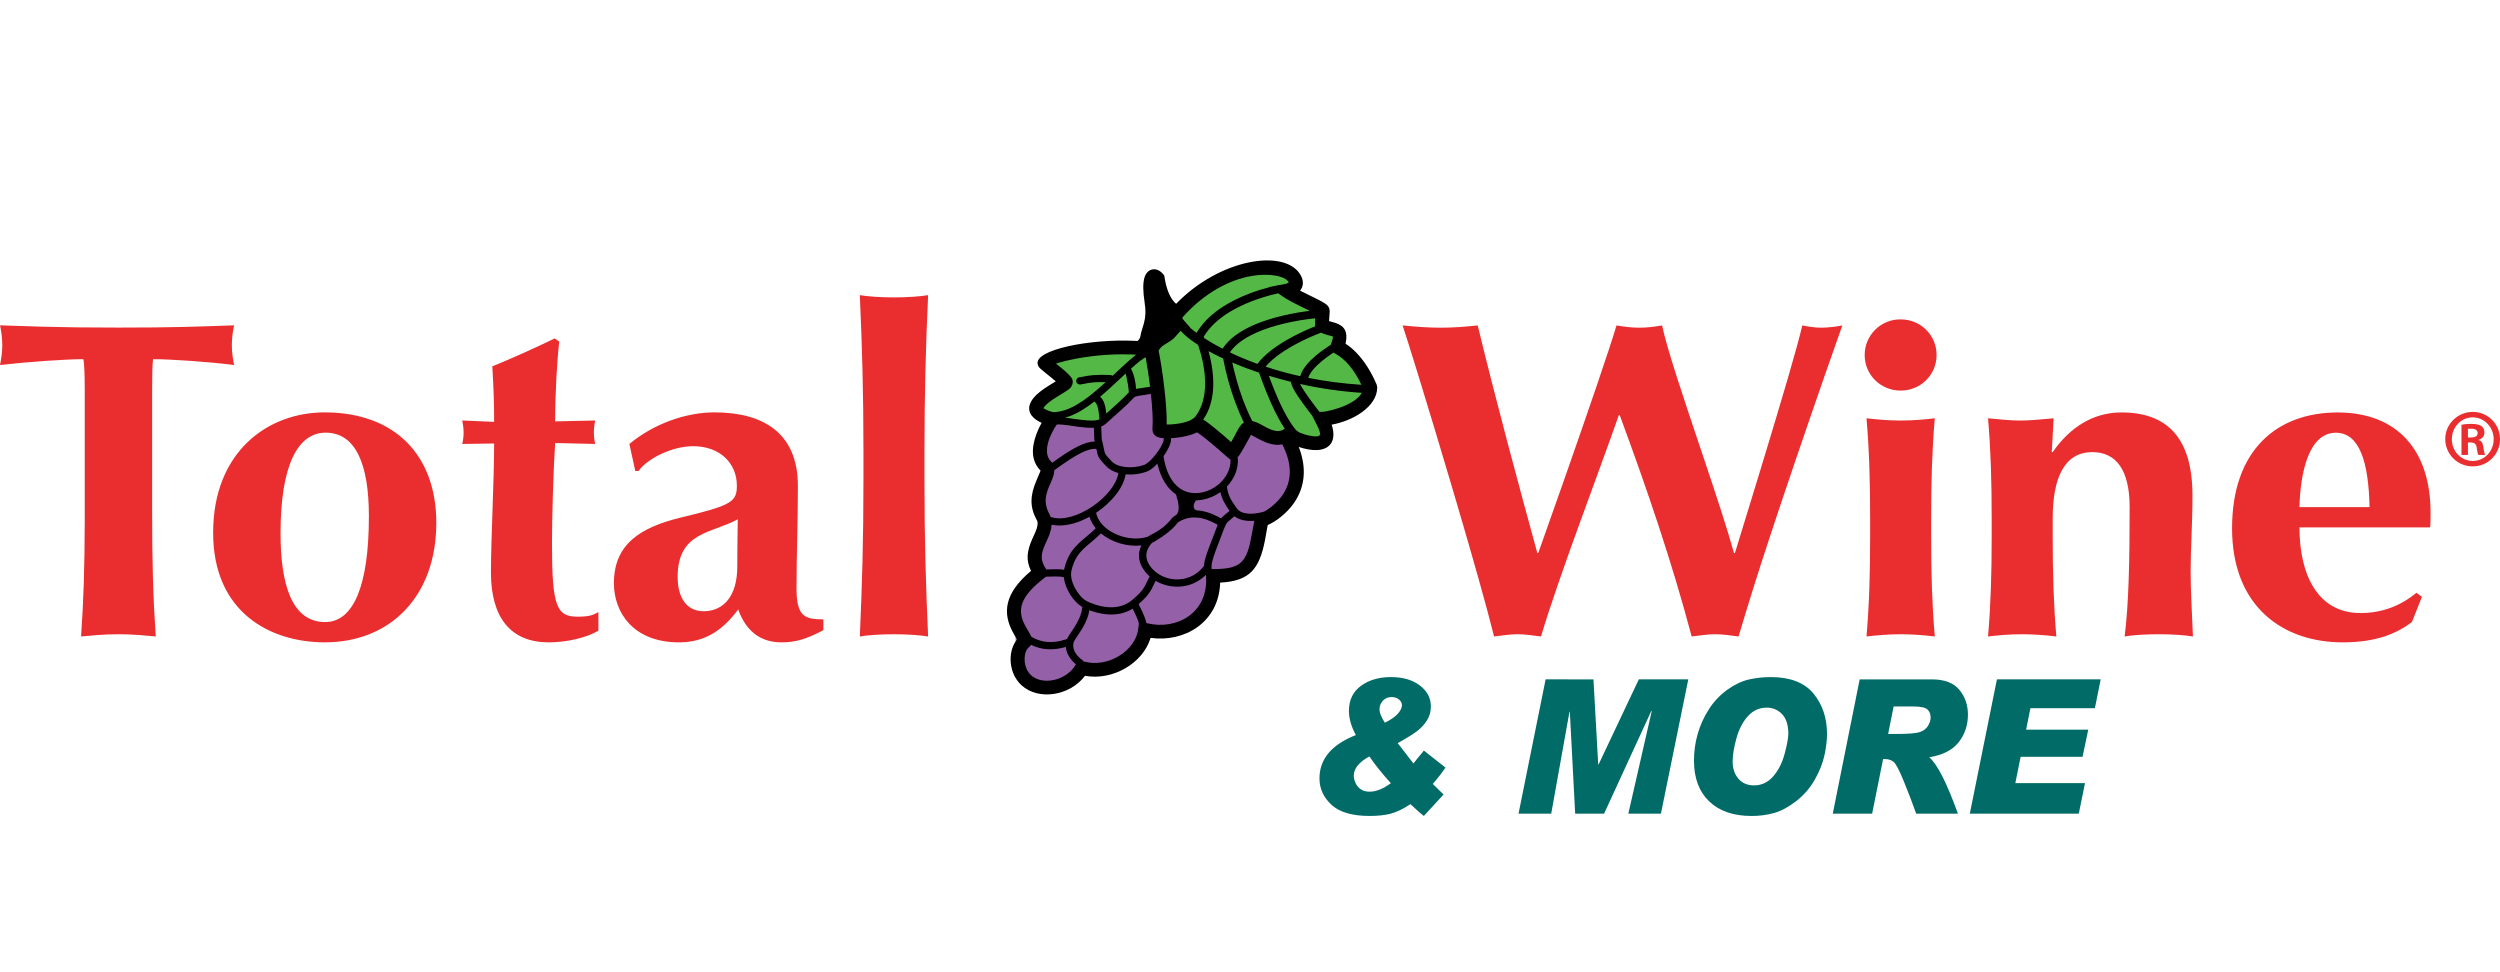 <svg width="144" height="56" viewBox="0 0 144 56" fill="none" xmlns="http://www.w3.org/2000/svg">
<g clip-path="url(#clip0_915_60)">
<path d="M101.998 39C103.111 39 103.93 39.316 104.453 39.946C104.975 40.578 105.236 41.354 105.236 42.277C105.236 42.633 105.188 43.037 105.091 43.493C104.994 43.949 104.808 44.42 104.532 44.907C104.261 45.389 103.895 45.81 103.457 46.147C103.017 46.488 102.592 46.714 102.187 46.829C101.766 46.945 101.331 47.003 100.895 47C99.85 47 99.037 46.721 98.451 46.161C97.866 45.602 97.573 44.816 97.573 43.807C97.573 43.279 97.645 42.764 97.79 42.264C97.935 41.761 98.154 41.283 98.438 40.844C98.718 40.407 99.079 40.027 99.5 39.725C99.921 39.425 100.336 39.228 100.743 39.137C101.151 39.045 101.568 39 101.998 39ZM80.118 39C80.809 39 81.366 39.162 81.787 39.485C82.208 39.809 82.418 40.21 82.418 40.689C82.418 40.991 82.342 41.26 82.192 41.496C82.043 41.732 81.852 41.938 81.62 42.114C81.387 42.289 81.094 42.476 80.742 42.672C80.662 42.713 80.584 42.757 80.507 42.804L81.415 43.975C81.555 43.793 81.718 43.59 81.904 43.374C81.959 43.306 81.996 43.258 82.013 43.231L83.259 44.213C83.046 44.528 82.802 44.841 82.527 45.155C82.596 45.218 82.804 45.422 83.15 45.762L82.013 47C81.809 46.838 81.614 46.667 81.426 46.486C81.368 46.427 81.306 46.37 81.241 46.318C80.822 46.596 80.444 46.779 80.104 46.868C79.765 46.956 79.361 46.999 78.893 46.999C77.888 46.999 77.156 46.784 76.694 46.356C76.231 45.927 76.001 45.421 76.001 44.837C76.001 43.722 76.7 42.889 78.097 42.34C77.831 41.848 77.698 41.383 77.698 40.948C77.698 40.325 77.928 39.845 78.389 39.506C78.849 39.169 79.426 39 80.118 39ZM111.278 39.132C111.996 39.132 112.522 39.33 112.854 39.727C113.187 40.126 113.353 40.605 113.353 41.163C113.353 41.77 113.176 42.298 112.822 42.749C112.469 43.203 111.904 43.492 111.125 43.618C111.589 44.016 112.138 45.099 112.777 46.868H110.373C110.154 46.252 109.92 45.641 109.673 45.035C109.405 44.372 109.203 43.988 109.069 43.882C108.931 43.775 108.759 43.719 108.584 43.724H108.466L107.835 46.868H105.567L107.118 39.132H111.278ZM91.783 39.132L92.057 44.036H92.077L94.397 39.131H97.246L95.669 46.868H93.791L95.141 40.959H95.112L92.395 46.868H90.73L90.422 40.999H90.402L89.35 46.868H87.467L89.028 39.131L91.783 39.132ZM121 39.132L120.665 40.794H116.952L116.704 42.028H120.283L119.955 43.591H116.389L116.083 45.107H120.097L119.738 46.868H113.461L115.023 39.131H121.001L121 39.132ZM78.879 43.57C78.278 43.897 77.979 44.265 77.979 44.672C77.979 44.809 78.012 44.954 78.081 45.105C78.149 45.257 78.252 45.377 78.388 45.466C78.524 45.556 78.693 45.601 78.892 45.601C79.261 45.601 79.669 45.439 80.114 45.113C79.586 44.53 79.173 44.016 78.879 43.57ZM101.749 40.761C101.339 40.761 100.987 40.921 100.69 41.238C100.395 41.557 100.171 41.982 100.023 42.511C99.874 43.042 99.8 43.493 99.8 43.866C99.8 44.261 99.909 44.588 100.128 44.848C100.346 45.109 100.648 45.238 101.035 45.238C101.468 45.238 101.835 45.065 102.138 44.716C102.441 44.367 102.661 43.929 102.8 43.398C102.939 42.869 103.008 42.492 103.008 42.266C103.008 41.77 102.891 41.395 102.655 41.142C102.54 41.018 102.4 40.919 102.243 40.853C102.087 40.788 101.919 40.756 101.749 40.761ZM110.219 40.694H109.073L108.756 42.276H109.184C109.903 42.276 110.367 42.24 110.578 42.17C110.789 42.1 110.947 41.979 111.05 41.813C111.152 41.646 111.204 41.485 111.204 41.33C111.204 41.132 111.142 40.976 111.019 40.864C110.897 40.752 110.629 40.694 110.219 40.694ZM80.164 40.152C80.069 40.148 79.974 40.165 79.885 40.201C79.797 40.237 79.718 40.292 79.653 40.362C79.524 40.5 79.454 40.683 79.459 40.872C79.459 41.05 79.56 41.302 79.766 41.628C80.105 41.463 80.353 41.291 80.513 41.114C80.672 40.934 80.752 40.772 80.752 40.625C80.752 40.499 80.696 40.389 80.585 40.294C80.467 40.197 80.317 40.147 80.164 40.152Z" fill="#006B67"/>
<path d="M66.185 22.432L65.326 22.648L63.546 23.579L62.083 24.137L60.685 24.168L60.24 24.696L60.017 26.587L59.826 27.889L59.763 28.975L59.795 30.153L59.541 31.859L59.572 33.067L58.587 34.277L58.46 35.673L58.524 37.534L58.873 39.021L60.367 39.55L61.925 38.866L63.26 38.556L65.454 37.254L65.898 36.324C67.222 36.26 68.176 36.022 68.759 35.611C69.344 35.2 69.725 34.496 69.905 33.502L71.748 32.292L72.287 31.269L72.829 29.874L74.068 28.789L74.513 27.145L74.323 25.409L72.86 23.952L66.185 22.432Z" fill="#9461A8"/>
<path d="M72.932 15.45L74.29 16.112L75.705 17.708L76.214 18.756L77.175 19.856L79.1 22.281L77.911 23.437L76.327 24.428L75.931 25.57L74.29 24.815L74.007 25.421L72.368 24.815L71.405 25.585H70.556L69.707 24.758L68.689 24.593L67.501 24.815L66.935 24.373L66.822 22.281L66.54 20.352L66.935 18.921L67.331 18.811L70.443 16.166L72.932 15.45ZM66.001 19.85L66.342 20.731L66.483 22.495L65.38 22.715L64.304 23.596L63.06 24.422L61.645 24.532L60.457 24.313L60.513 23.982L59.836 23.596L59.947 22.936L61.193 22.219L61.023 21.393L60.401 20.677L62.381 20.071L65.04 20.126L66.001 19.85Z" fill="#54B847"/>
<path d="M74.912 15.84C75.094 16.154 75.08 16.442 74.937 16.668L74.885 16.741L75.929 17.259L76.097 17.349C76.395 17.509 76.511 17.601 76.572 17.787L76.592 17.938L76.581 18.081L76.554 18.494L76.586 18.504L76.927 18.602C77.457 18.779 77.652 19.122 77.504 19.795C77.946 20.086 78.327 20.488 78.657 20.972C78.925 21.363 79.111 21.725 79.297 22.153L79.329 22.308C79.329 23.44 77.903 24.249 76.705 24.46C76.987 25.334 76.661 25.888 75.851 25.925C75.542 25.939 75.144 25.859 74.809 25.744C75.289 26.979 75.155 28.069 74.537 28.967C74.134 29.552 73.494 30.043 73.021 30.242L72.979 30.469L72.866 31.099C72.54 32.79 71.972 33.471 70.281 33.559C70.214 35.857 68.214 37.014 66.274 36.742C65.831 38.213 64.091 39.216 62.497 38.927C61.611 40.092 59.813 40.358 58.848 39.479C58.093 38.794 58.045 37.595 58.511 36.93L58.584 36.835L58.371 36.471C57.709 35.292 57.868 34.155 59.388 32.883C59.091 32.277 59.145 31.773 59.444 31.077L59.639 30.643L59.707 30.466C59.776 30.259 59.783 30.113 59.746 30.003C59.287 29.197 59.336 28.529 59.701 27.672L59.92 27.154C59.925 27.139 59.933 27.125 59.943 27.113C59.409 26.582 59.388 25.842 59.694 25.012C59.779 24.785 59.88 24.565 59.997 24.353L59.93 24.323L59.864 24.289C59.374 24.035 59.116 23.621 59.395 23.123C59.54 22.864 59.785 22.635 60.142 22.389L60.383 22.23L60.812 21.966L60.583 21.772L60.243 21.498L59.946 21.25C59.825 21.142 59.794 21.087 59.769 20.964C59.599 20.149 62.722 19.515 65.329 19.63L65.522 19.64L65.569 19.595C65.635 19.526 65.678 19.438 65.692 19.343C65.701 19.28 65.713 19.217 65.731 19.151L65.891 18.613C65.989 18.24 66.008 17.909 65.931 17.43C65.831 16.794 65.826 16.294 65.923 15.982C66.089 15.443 66.627 15.35 66.991 15.784L67.06 15.867L67.077 15.972C67.174 16.576 67.339 17.002 67.543 17.279C67.619 17.383 67.688 17.454 67.745 17.5C70.27 14.886 74.03 14.304 74.912 15.84ZM59.384 37.141L59.372 37.163C59.357 37.186 59.339 37.208 59.32 37.229L59.196 37.349C58.931 37.666 58.929 38.474 59.398 38.9C60.038 39.483 61.411 39.228 61.964 38.282L61.974 38.266C61.892 38.199 61.816 38.126 61.746 38.047C61.544 37.814 61.415 37.551 61.395 37.264C60.666 37.478 59.987 37.44 59.384 37.141ZM65.243 35.059C65.028 35.194 64.79 35.289 64.542 35.341C64.015 35.453 63.461 35.386 62.923 35.21L62.748 35.147C62.7 35.471 62.573 35.789 62.378 36.13L62.274 36.303L61.929 36.831L61.866 36.94C61.854 36.962 61.845 36.985 61.838 37.009C61.775 37.289 61.868 37.545 62.071 37.776C62.109 37.82 62.149 37.86 62.186 37.893L62.239 37.94L62.327 38.005C62.36 38.026 62.387 38.056 62.404 38.091L62.429 38.1C63.774 38.489 65.399 37.52 65.56 36.232L65.601 35.915C65.572 35.807 65.536 35.701 65.494 35.598L65.419 35.429L65.243 35.059ZM60.836 33.205L60.604 33.208L60.246 33.218L60.154 33.291C58.759 34.363 58.579 35.12 59.025 35.99L59.12 36.161L59.232 36.351L59.348 36.556C59.367 36.593 59.383 36.63 59.396 36.666L59.35 36.639C59.931 37.019 60.609 37.085 61.375 36.834L61.462 36.802C61.489 36.743 61.52 36.685 61.555 36.63L61.882 36.132L62.011 35.917C62.201 35.584 62.312 35.285 62.34 34.986L62.341 34.961L62.296 34.936C61.824 34.639 61.355 33.934 61.278 33.26L61.244 33.242C61.185 33.22 61.046 33.206 60.836 33.205ZM69.446 33.125C68.641 33.927 67.427 33.967 66.565 33.456L66.505 33.575L66.35 33.893L66.282 34.017C66.139 34.26 65.945 34.48 65.588 34.792L65.607 34.843L65.634 34.901L65.808 35.256C65.909 35.474 65.983 35.675 66.032 35.888L66.06 35.896C67.76 36.317 69.61 35.319 69.468 33.2L69.462 33.139C69.456 33.134 69.451 33.13 69.446 33.125ZM63.414 30.725L63.371 30.767L63.154 30.968L63.035 31.072L62.606 31.435C62.115 31.862 61.883 32.202 61.721 32.837C61.563 33.457 62.104 34.353 62.577 34.614L62.779 34.709C62.853 34.741 62.948 34.778 63.06 34.815C63.53 34.97 64.011 35.028 64.451 34.934C64.73 34.877 64.989 34.75 65.206 34.566C65.597 34.234 65.784 34.028 65.913 33.81L65.971 33.703L66.219 33.202C66.05 33.052 65.906 32.876 65.793 32.68C65.573 32.286 65.528 31.855 65.745 31.416C64.928 31.508 64.027 31.237 63.414 30.725ZM68.049 29.975L67.982 30.011L67.883 30.07L67.838 30.101C67.79 30.164 67.74 30.226 67.688 30.285C67.301 30.728 66.437 31.252 66.373 31.255L66.369 31.25L66.294 31.339C65.992 31.715 65.969 32.061 66.121 32.391L66.167 32.48C66.205 32.548 66.236 32.593 66.289 32.662C66.956 33.535 68.47 33.682 69.286 32.674L69.352 32.586C69.358 32.411 69.403 32.218 69.511 31.896L69.618 31.592L70.138 30.23C69.279 29.727 68.586 29.709 68.049 29.975ZM62.753 29.768C62.032 30.165 61.237 30.369 60.569 30.224C60.564 30.384 60.529 30.547 60.472 30.72L60.403 30.903L60.19 31.38C59.934 31.971 59.931 32.279 60.246 32.769L60.266 32.8L60.737 32.789C60.979 32.784 61.156 32.793 61.291 32.822L61.307 32.737C61.477 32.072 61.726 31.674 62.192 31.242L62.369 31.085L62.754 30.759L62.921 30.613L63.116 30.427L63.024 30.306C62.905 30.142 62.813 29.96 62.753 29.767L62.753 29.768ZM71.103 29.738L70.741 30.042L70.707 30.075C70.686 30.097 70.668 30.121 70.651 30.146L70.603 30.233C70.586 30.268 70.566 30.309 70.544 30.362L70.468 30.549L70.03 31.703L69.937 31.968C69.802 32.363 69.771 32.544 69.786 32.738L69.79 32.779H69.871C71.487 32.779 71.817 32.405 72.102 30.788L72.246 30.007L72.247 29.999C72.115 30.009 71.982 30.009 71.85 29.999C71.557 29.975 71.302 29.893 71.103 29.738ZM66.665 26.709C66.454 26.931 66.231 27.105 66.036 27.173C65.665 27.304 65.239 27.359 64.838 27.323C64.705 28.114 64.005 28.956 63.134 29.538C63.347 30.558 64.812 31.22 65.941 30.961L66.07 30.927C66.082 30.924 66.095 30.921 66.108 30.919L66.128 30.905L66.259 30.825L66.619 30.628L66.779 30.528C66.937 30.424 67.083 30.306 67.225 30.164L67.365 30.014L67.41 29.961L67.519 29.828C67.571 29.78 67.627 29.737 67.687 29.7L67.757 29.658C67.974 29.435 67.9 29.009 67.74 28.482C67.24 28.147 66.857 27.547 66.665 26.709ZM70.294 28.347C69.991 28.562 69.638 28.715 69.263 28.783C69.136 28.805 69.01 28.818 68.888 28.821C68.641 29.18 68.791 29.328 68.895 29.4L68.886 29.392C69.273 29.408 69.695 29.524 70.15 29.759L70.335 29.86L70.391 29.796L70.465 29.724L70.823 29.424L70.787 29.374C70.506 28.972 70.366 28.682 70.294 28.347ZM60.787 27.044L60.727 27.088C60.726 27.174 60.713 27.263 60.689 27.355C60.673 27.419 60.651 27.483 60.624 27.557L60.517 27.814L60.492 27.872L60.386 28.124C60.165 28.699 60.162 29.109 60.477 29.674L60.511 29.774L60.555 29.789C61.926 30.207 64.211 28.578 64.42 27.248C64.142 27.172 63.898 27.043 63.718 26.854L63.553 26.677C63.389 26.496 63.318 26.399 63.265 26.287C63.242 26.237 63.224 26.186 63.21 26.134L63.151 25.859C62.708 25.802 62.011 26.149 60.787 27.044ZM72.054 25.051L72.029 25.091L71.982 25.189C71.922 25.301 71.83 25.467 71.728 25.646L71.494 26.048L71.341 26.29L71.272 26.315C71.287 26.341 71.297 26.369 71.299 26.4C71.343 27.002 71.094 27.58 70.673 28.021C70.721 28.46 70.844 28.742 71.244 29.286C71.376 29.464 71.593 29.56 71.885 29.584C72.099 29.601 72.334 29.579 72.566 29.53L72.704 29.498L72.794 29.472L72.807 29.471C73.108 29.316 73.574 28.95 73.867 28.526C74.403 27.746 74.465 26.784 73.862 25.597C73.422 25.68 73 25.553 72.48 25.274L72.213 25.129C72.161 25.101 72.108 25.075 72.054 25.051ZM68.947 24.903C68.634 25.064 68.17 25.175 67.691 25.221C67.608 25.23 67.525 25.236 67.442 25.242C67.45 25.263 67.454 25.285 67.454 25.307C67.454 25.547 67.271 25.926 67.016 26.283L67.02 26.296C67.265 27.877 68.126 28.564 69.185 28.373C69.606 28.298 69.991 28.092 70.289 27.811C70.297 27.797 70.309 27.785 70.322 27.775C70.686 27.415 70.905 26.938 70.876 26.449C70.831 26.458 70.815 26.453 70.806 26.437L70.797 26.411C70.767 26.393 70.767 26.393 70.755 26.383L70.177 25.879L69.814 25.568L69.387 25.219C69.325 25.17 69.263 25.123 69.2 25.076L69.04 24.963L68.947 24.903ZM66.291 22.686L66.211 22.702L66.066 22.726L65.718 22.777L65.543 22.808C65.422 22.833 65.358 22.855 65.338 22.877L65.052 23.17L64.917 23.302L64.639 23.562L63.698 24.405C63.62 24.475 63.529 24.529 63.431 24.565L63.457 25.28L63.541 25.642L63.62 26.02C63.628 26.052 63.638 26.083 63.652 26.112C63.685 26.177 63.726 26.236 63.774 26.289L63.829 26.352L64.031 26.571C64.393 26.954 65.252 27.006 65.892 26.782C66.28 26.646 66.939 25.764 67.02 25.377L67.034 25.259L67.04 25.242C66.601 25.213 66.352 25.057 66.383 24.653C66.419 24.201 66.374 23.461 66.291 22.686ZM60.872 24.448L60.934 24.358C60.411 25.091 60.044 26.088 60.536 26.578L60.6 26.66C61.764 25.815 62.492 25.433 63.056 25.434L63.033 25.311L63.028 25.21L63.008 24.64C62.76 24.647 62.512 24.634 62.267 24.601L62.092 24.579L61.463 24.491L61.252 24.466C61.177 24.457 61.102 24.452 61.026 24.449H60.967L60.874 24.454L60.872 24.448ZM69.61 20.224L69.59 20.146C69.803 20.899 69.918 21.66 69.876 22.377C69.836 23.063 69.654 23.668 69.305 24.166C69.411 24.229 69.535 24.317 69.685 24.434L69.927 24.627L70.196 24.848L70.478 25.085L70.912 25.463C70.974 25.359 71.03 25.259 71.083 25.161L71.31 24.73C71.375 24.616 71.44 24.525 71.523 24.438C71.56 24.398 71.602 24.363 71.648 24.334L71.72 24.48C71.612 24.269 71.508 24.05 71.41 23.823C71.071 23.028 70.802 22.205 70.606 21.364L70.512 20.94L70.454 20.65C70.168 20.517 69.886 20.375 69.61 20.224ZM73.084 21.643L73.092 21.664C73.272 22.16 73.471 22.657 73.681 23.12C74 23.815 74.315 24.369 74.613 24.725L74.64 24.764C74.682 24.792 74.724 24.823 74.764 24.859C74.874 24.955 75.48 25.151 75.814 25.136C76.096 25.123 76.135 25.014 75.764 24.299L75.574 23.93L75.398 23.707L75.076 23.275L74.815 22.904C74.524 22.476 74.368 22.183 74.364 21.994C73.934 21.889 73.507 21.772 73.084 21.643ZM70.98 20.884L71.065 21.259C71.259 22.073 71.515 22.886 71.843 23.642C71.935 23.853 72.03 24.056 72.13 24.251C72.19 24.262 72.251 24.279 72.313 24.302C72.399 24.333 72.486 24.374 72.599 24.434L73 24.649C73.379 24.836 73.632 24.876 73.888 24.768L73.899 24.762C73.93 24.732 73.965 24.707 74.002 24.688C73.753 24.324 73.503 23.856 73.253 23.307C73.032 22.819 72.83 22.321 72.647 21.817L72.523 21.466C72.001 21.292 71.486 21.098 70.98 20.884ZM68.006 19.057L67.991 19.071C67.955 19.104 67.915 19.146 67.87 19.199L67.707 19.385C67.646 19.452 67.581 19.514 67.51 19.57L67.398 19.652L67.045 19.871C66.895 19.974 66.802 20.068 66.737 20.197C66.965 21.325 67.226 23.335 67.201 24.449C67.313 24.455 67.456 24.45 67.612 24.435C68.056 24.393 68.495 24.273 68.635 24.166C68.68 24.13 68.73 24.099 68.782 24.075L68.74 24.128C69.152 23.671 69.364 23.069 69.406 22.351C69.444 21.691 69.338 20.978 69.136 20.271C69.097 20.135 69.055 20.001 69.009 19.867C68.58 19.59 68.238 19.317 68.006 19.057ZM63.032 23.126L62.976 23.171C62.385 23.626 61.866 23.917 61.35 24.058L61.393 24.062L62.319 24.187C62.828 24.246 63.154 24.238 63.332 24.15L63.303 23.872C63.255 23.444 63.191 23.247 63.032 23.126ZM64.838 21.516L63.922 22.367C63.729 22.544 63.546 22.705 63.369 22.854C63.582 23.045 63.669 23.328 63.724 23.816L64.399 23.212L64.748 22.878L65.022 22.598C65.014 22.36 64.933 21.92 64.869 21.641L64.838 21.516ZM61.929 20.669C61.564 20.739 61.237 20.818 60.976 20.897L60.827 20.945L61.205 21.252L61.38 21.403C61.432 21.45 61.478 21.493 61.519 21.534C61.755 21.77 61.847 21.905 61.76 22.16C61.708 22.315 61.63 22.389 61.411 22.53L60.793 22.912L60.627 23.021C60.355 23.209 60.177 23.37 60.102 23.507C60.102 23.512 60.105 23.517 60.125 23.529L60.243 23.591C60.385 23.665 60.55 23.716 60.668 23.742C61.554 23.712 62.403 23.185 63.639 22.055L63.686 22.012L63.462 22.009C63.193 22.009 63.01 22.019 62.848 22.039L62.689 22.064L62.235 22.145C62.179 22.154 62.123 22.141 62.077 22.109C62.032 22.076 62.001 22.027 61.991 21.972C61.984 21.925 61.993 21.877 62.017 21.836C62.04 21.795 62.077 21.763 62.121 21.746L62.169 21.733L62.7 21.639C62.867 21.614 63.04 21.599 63.279 21.595L63.431 21.593H63.601L63.953 21.6C63.999 21.601 64.045 21.617 64.081 21.646L64.796 20.983V20.969H64.811L65.11 20.704C65.242 20.588 65.349 20.5 65.444 20.428L65.607 20.438C64.376 20.36 63.141 20.438 61.929 20.669ZM74.883 22.116C74.925 22.202 74.996 22.323 75.089 22.469L75.235 22.688L75.46 23.008L75.776 23.432L76.001 23.723H76.124C76.373 23.723 77.029 23.565 77.526 23.34C77.987 23.131 78.299 22.888 78.438 22.626L78.472 22.629C77.264 22.552 76.064 22.38 74.883 22.116ZM65.989 20.575L65.936 20.606C65.742 20.725 65.56 20.862 65.393 21.016L65.144 21.237C65.313 21.525 65.412 21.996 65.441 22.403L65.629 22.369L66.133 22.294L66.244 22.272C66.176 21.703 66.091 21.138 65.989 20.575ZM76.811 20.309L76.707 20.378C76.508 20.511 76.31 20.656 76.126 20.81C75.753 21.121 75.489 21.424 75.383 21.689L75.356 21.766C76.328 21.96 77.352 22.096 78.416 22.164C78.019 21.334 77.532 20.69 76.844 20.328L76.811 20.309ZM76.096 19.158L76.073 19.167L75.709 19.314C75.246 19.507 74.796 19.729 74.361 19.978C73.81 20.296 73.356 20.63 73.031 20.971L72.9 21.118C73.536 21.332 74.202 21.516 74.896 21.669C74.908 21.62 74.925 21.57 74.945 21.52C75.086 21.17 75.394 20.816 75.82 20.459C75.953 20.35 76.091 20.243 76.231 20.143L76.532 19.938L76.651 19.864L76.749 19.558C76.792 19.418 76.786 19.387 76.713 19.362L76.428 19.285L76.285 19.24C76.266 19.233 76.247 19.226 76.228 19.219L76.135 19.178L76.096 19.158ZM75.754 18.336H75.75L75.58 18.352L75.354 18.38L75.222 18.399L74.923 18.444C74.299 18.546 73.676 18.69 73.096 18.881C72.13 19.2 71.392 19.617 70.964 20.134L70.864 20.265L70.872 20.314C71.365 20.547 71.884 20.763 72.43 20.96L72.449 20.933C72.818 20.451 73.394 20.001 74.122 19.581C74.568 19.323 75.046 19.093 75.523 18.89L75.745 18.801L75.748 18.788L75.742 18.714C75.741 18.587 75.745 18.461 75.754 18.336ZM73.626 16.897L73.51 16.922L73.278 16.977L73.004 17.051C72.431 17.214 71.857 17.426 71.324 17.695C70.499 18.111 69.853 18.619 69.443 19.226L69.337 19.393L69.367 19.478C69.676 19.678 70.031 19.886 70.42 20.087C70.88 19.369 71.765 18.834 72.946 18.444C73.552 18.244 74.199 18.095 74.846 17.989C74.997 17.964 75.141 17.943 75.275 17.925L75.441 17.904L74.524 17.449L74.29 17.323C74.147 17.245 74.007 17.16 73.872 17.068L73.626 16.897ZM72.129 15.89C70.773 16.116 69.365 16.895 68.155 18.235L68.098 18.299C68.101 18.304 68.104 18.31 68.107 18.316L68.122 18.369L68.56 18.875L68.545 18.876C68.654 18.969 68.78 19.07 68.924 19.174L68.869 19.27C69.311 18.453 70.091 17.799 71.109 17.285C71.75 16.966 72.423 16.717 73.117 16.543L73.105 16.536L73.275 16.503L73.454 16.462L73.68 16.416C73.699 16.413 73.718 16.412 73.738 16.413L74.027 16.358C74.059 16.35 74.091 16.34 74.122 16.328L74.23 16.277C74.239 16.274 74.239 16.272 74.235 16.265L74.171 16.175C73.931 15.899 73.108 15.727 72.129 15.89Z" fill="black"/>
<path d="M134.651 23.758C138.059 23.758 140 25.912 140 29.521C140 29.962 140 30.196 139.974 30.378H132.449C132.449 33.183 133.55 35.312 135.961 35.312C137.168 35.312 138.243 34.923 139.187 34.144L139.503 34.377L138.925 35.831C138.059 36.48 136.906 37 134.938 37C131.53 37 128.567 34.975 128.567 30.431C128.567 25.938 131.137 23.758 134.651 23.758ZM41.157 23.753C43.938 23.753 45.958 24.921 45.958 27.986C45.958 30.195 45.879 32.014 45.879 33.883C45.879 35.52 46.35 35.675 47.426 35.675V36.298C46.43 36.818 45.826 37 45.013 37C43.728 37 42.941 36.272 42.52 35.104C41.709 36.194 40.711 37 39.111 37C36.461 37 35.361 35.259 35.361 33.597C35.361 31.338 36.882 30.377 39.243 29.804C42.181 29.104 42.443 28.895 42.443 27.961C42.443 26.715 41.498 25.701 39.924 25.701C38.717 25.701 37.302 26.402 36.776 27.13H36.593L36.252 25.572C37.669 24.401 39.505 23.753 41.157 23.753ZM31.95 19.493L32.213 19.675C32.081 20.791 31.976 22.715 31.976 24.272L34.284 24.221C34.234 24.451 34.208 24.686 34.206 24.922C34.206 25.13 34.231 25.363 34.285 25.571L31.976 25.518C31.871 27.077 31.794 29.909 31.794 31.311C31.794 34.922 32.055 35.52 33.261 35.52C33.918 35.52 34.154 35.441 34.468 35.258V36.325C33.786 36.741 32.606 37 31.61 37C29.432 37 28.279 35.597 28.279 32.973C28.279 30.974 28.462 27.727 28.462 25.546L26.625 25.571C26.678 25.363 26.704 25.13 26.704 24.922C26.704 24.688 26.678 24.48 26.625 24.22L28.462 24.299C28.462 23.207 28.435 22.427 28.357 21.104C29.571 20.604 30.77 20.067 31.95 19.493ZM18.704 23.754C22.744 23.754 25.131 26.22 25.131 30.116C25.131 34.35 22.48 36.999 18.704 36.999C15.582 36.999 12.277 35.285 12.277 30.688C12.277 26.039 15.399 23.753 18.704 23.753V23.754ZM13.484 18.739C13.401 19.115 13.357 19.498 13.353 19.883C13.353 20.272 13.405 20.634 13.484 21.024C12.067 20.843 9.864 20.688 8.815 20.688C8.77 21.003 8.764 21.746 8.763 22.582V29.466C8.763 32.376 8.815 34.376 8.972 36.661C8.396 36.61 7.687 36.532 6.822 36.532C5.955 36.532 5.247 36.61 4.67 36.661C4.819 34.518 4.874 32.628 4.881 30.002V22.392C4.877 21.635 4.864 20.979 4.801 20.688C3.778 20.688 1.574 20.844 0 21.025C0.079 20.635 0.132 20.272 0.132 19.883C0.128 19.498 0.084 19.115 0.001 18.739C0.765 18.764 1.405 18.786 2.03 18.805L2.496 18.818C3.664 18.85 4.87 18.869 6.822 18.869C10.074 18.869 11.255 18.816 13.484 18.739ZM111.444 24.093C111.286 25.911 111.234 27.755 111.234 29.858V30.896C111.234 33 111.286 34.843 111.444 36.661C110.791 36.58 110.134 36.536 109.476 36.532C108.663 36.532 107.982 36.61 107.51 36.661C107.668 34.843 107.72 33 107.72 30.896V29.858C107.72 27.755 107.668 25.911 107.51 24.093C107.982 24.145 108.663 24.223 109.476 24.223C110.29 24.223 110.998 24.145 111.444 24.093ZM122.194 23.756C124.817 23.756 126.285 25.21 126.285 28.535C126.285 30.3 126.18 31.547 126.18 32.895C126.18 33.987 126.259 35.338 126.312 36.661C125.866 36.583 125.106 36.532 124.345 36.532C123.584 36.532 122.824 36.582 122.379 36.661C122.615 34.792 122.667 32.298 122.667 29.209C122.667 27.055 121.881 26.042 120.517 26.042C118.942 26.042 118.235 27.469 118.235 29.858V30.896C118.235 32.999 118.288 34.844 118.445 36.661C117.792 36.58 117.136 36.536 116.478 36.532C115.665 36.532 114.983 36.609 114.511 36.661C114.669 34.844 114.721 32.999 114.721 30.896V29.858C114.721 27.755 114.669 25.911 114.511 24.094C115.142 24.146 115.744 24.224 116.373 24.224C117.003 24.224 117.606 24.146 118.288 24.094L118.182 26.042H118.235C119.205 24.639 120.543 23.756 122.194 23.756ZM106.119 18.744C104.875 22.256 103.662 25.779 102.478 29.311L102.24 30.03L102.121 30.388L101.885 31.102C101.275 32.946 100.694 34.799 100.141 36.661L99.472 36.577C99.251 36.549 99.027 36.534 98.804 36.532C98.358 36.532 97.885 36.609 97.44 36.661C96.313 32.402 94.87 28.171 93.296 23.912H93.244C92.011 27.444 89.862 33 88.76 36.661L88.091 36.577C87.87 36.549 87.647 36.534 87.424 36.532C86.977 36.532 86.504 36.609 86.059 36.661C85.628 34.923 84.813 32.059 83.95 29.12L83.549 27.763C82.277 23.471 81.009 19.369 80.789 18.744C81.548 18.822 82.283 18.875 82.992 18.875C83.699 18.875 84.408 18.822 85.115 18.744C86.19 23.185 87.554 28.222 88.551 31.858H88.603C89.067 30.549 89.593 29.062 90.121 27.558L90.385 26.805C91.527 23.541 92.636 20.314 93.113 18.744C93.559 18.822 93.98 18.875 94.424 18.875C94.87 18.875 95.29 18.822 95.736 18.744C96 20.034 96.966 22.901 97.931 25.779L98.173 26.498C98.854 28.53 99.505 30.502 99.878 31.858H99.931C100.318 30.597 100.765 29.142 101.218 27.66L101.635 26.289C102.605 23.097 103.519 20.021 103.813 18.744C104.179 18.822 104.572 18.875 104.913 18.875C105.318 18.868 105.722 18.825 106.119 18.744ZM53.459 17C53.318 19.994 53.248 22.99 53.249 25.987V27.675C53.249 31.077 53.328 33.727 53.459 36.662C53.013 36.584 52.252 36.533 51.492 36.533C50.731 36.533 49.97 36.583 49.526 36.662C49.656 33.727 49.735 31.077 49.735 27.675V25.987C49.735 22.584 49.656 19.935 49.526 17C49.97 17.078 50.731 17.13 51.492 17.13C52.252 17.13 53.013 17.078 53.459 17ZM18.756 24.921C17.156 24.921 16.159 26.792 16.159 30.714C16.159 33.624 16.789 35.831 18.729 35.831C20.356 35.831 21.248 33.753 21.248 29.727C21.248 26.74 20.488 24.921 18.756 24.921ZM42.495 29.909C41 30.74 39.032 30.611 39.032 33.234C39.032 34.507 39.61 35.208 40.527 35.208C41.682 35.208 42.468 34.325 42.468 32.636C42.468 31.13 42.495 30.506 42.495 29.909ZM134.545 24.925C132.998 24.925 132.501 27.184 132.448 29.21H136.486C136.433 26.613 135.909 24.925 134.545 24.925ZM142.434 23.726C143.304 23.726 144 24.429 144 25.291C144.002 25.497 143.962 25.702 143.883 25.894C143.805 26.085 143.689 26.259 143.543 26.405C143.397 26.552 143.223 26.667 143.031 26.746C142.84 26.824 142.635 26.864 142.428 26.863C142.221 26.864 142.015 26.824 141.824 26.746C141.632 26.667 141.457 26.552 141.31 26.406C141.163 26.259 141.046 26.086 140.967 25.894C140.887 25.703 140.846 25.498 140.846 25.291C140.846 24.429 141.557 23.726 142.428 23.726H142.434ZM142.428 24.04H142.42C141.76 24.04 141.226 24.603 141.226 25.299C141.226 26 141.76 26.55 142.428 26.55C143.093 26.557 143.636 26 143.636 25.299C143.636 24.603 143.094 24.04 142.428 24.04ZM142.343 24.416C142.645 24.416 142.828 24.464 142.946 24.555C143.045 24.63 143.102 24.749 143.102 24.929C143.102 25.14 142.954 25.284 142.764 25.334V25.346C142.919 25.376 143.017 25.515 143.045 25.771C143.079 26.043 143.115 26.148 143.143 26.203H142.756C142.714 26.141 142.687 25.987 142.651 25.751C142.624 25.563 142.512 25.487 142.321 25.487H142.153V26.203H141.781V24.464C141.92 24.442 142.075 24.416 142.343 24.416ZM142.357 24.694C142.265 24.694 142.202 24.694 142.152 24.701V25.2H142.329C142.546 25.2 142.714 25.131 142.714 24.95C142.714 24.805 142.61 24.694 142.357 24.694ZM109.476 18.396C110.631 18.396 111.547 19.306 111.547 20.448C111.547 21.59 110.631 22.498 109.476 22.498C108.323 22.498 107.405 21.59 107.405 20.448C107.405 20.176 107.458 19.908 107.563 19.658C107.667 19.407 107.82 19.18 108.013 18.989C108.205 18.799 108.434 18.648 108.685 18.546C108.937 18.444 109.206 18.393 109.477 18.396H109.476Z" fill="#EA2D2E"/>
</g>
<defs>
<clipPath id="clip0_915_60">
<rect width="144" height="56" fill="white"/>
</clipPath>
</defs>
</svg>
